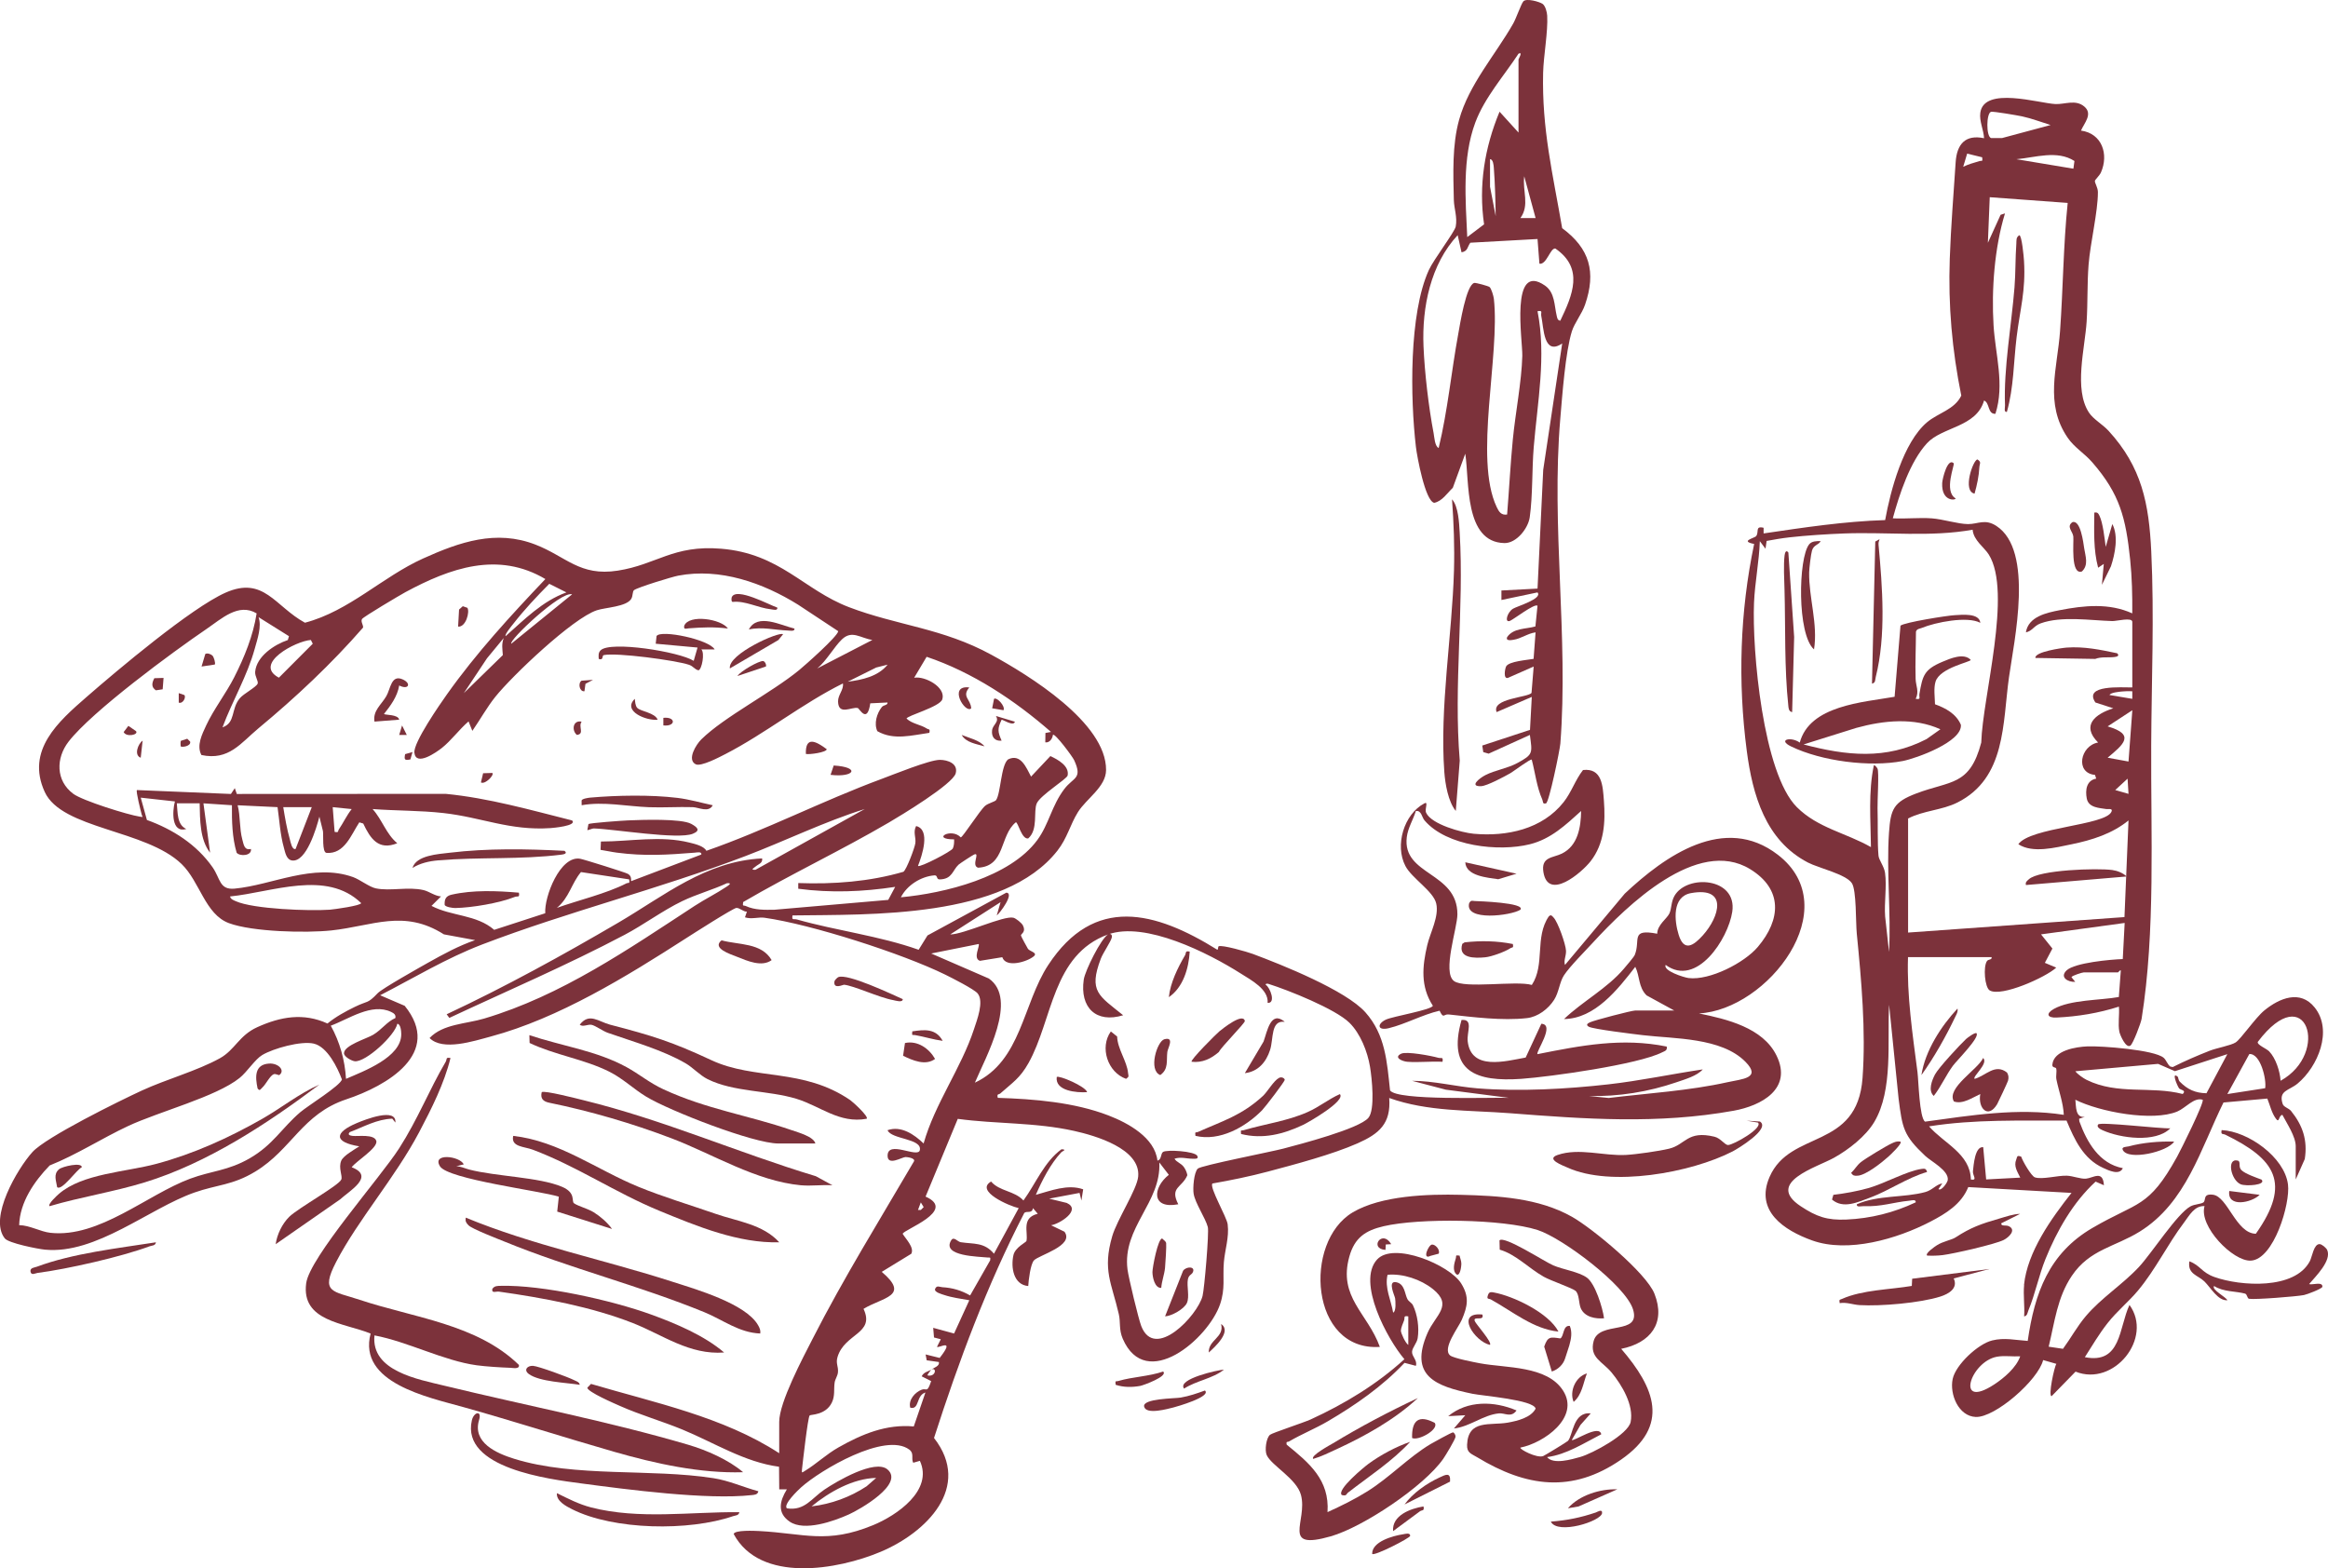 <svg viewBox="0 0 822.85 554.36" xmlns="http://www.w3.org/2000/svg" data-sanitized-data-name="Layer 1" data-name="Layer 1" id="Layer_1">
  <defs>
    <style>
      .cls-1 {
        fill: #7c323b;
      }
    </style>
  </defs>
  <path d="M329.17,484.14c1.14-.79,3-1.25,2.69-2.68l-4.31-.61-.38-2.07,4.97,1.23c5.68-7.25-.32-3.33-.95-3.92l1.34-2.68-2.4-.63-.28-3.41,7.38,2.01,5.38-11.76c-2.94-.54-6.02-.9-8.88-1.86-.77-.26-3.68-1-3.2-2.16.57-1.39,1.62-.64,2.53-.59,3.63.22,6.69,1.11,9.84,2.92l7.09-12.42c.17-1.35-.04-.88-.99-1-2.81-.35-16.29-.37-12.8-6.06.94-1.54,2.19.48,3.41.66,4.62.72,8.25-.07,11.72,4.06l8.74-16.11c-3.23-.69-15.61-6.03-9.76-9.4,2.99,3.5,8.31,3.24,11.44,6.7,4.37-6.01,7.35-13.69,13.45-18.11,2.15.1.32.64-.13,1.13-3.76,4.03-6.78,9.93-8.94,14.98,5.29-1.45,11.28-3.88,16.73-1.95l-.62,3.96-.66-2.69-10.74,2.03,6.2,1.51c5.36,2.45-2.51,7.46-5.53,7.89l4.74,2.29c3.6,4.94-9.03,8.24-10.79,10.13-1.22,1.31-1.92,7.1-2.02,9.07-5.19-.43-6.22-6.57-5.23-10.94.63-2.77,4.5-4.52,4.6-4.99.64-3.15-1.9-8.18,3.99-9.61l-1.68-2c-.35,2.14-2.31.81-3.1,1.75-13.12,25.42-23.12,52.27-31.88,79.5,13.57,17.4-2.78,33.45-18.85,40.23-15.19,6.4-42.57,11.21-51.96-6.28.31-1.49,7.48-1.13,9.09-1.05,15.89.85,23.86,4.65,40.18-2.08,8.38-3.45,21.35-12.31,16.54-22.74l-2.35.68c-.83-1.59.45-3.27-1.39-4.65-8.49-6.36-31.51,7.28-38.25,13.36-1.02.92-6.43,6.05-5.02,7.4,6.3.98,8.74-3.56,13.22-6.59,4.25-2.88,17.92-10.95,22.35-7.15,6.03,5.16-9.82,14.16-13.63,15.88-5.39,2.43-15.77,6.1-20.94,2.57-4.52-3.09-3.55-7.28-1.01-11.41h-2.69s-.07-8-.07-8c-12.23-1.63-22.97-8.54-34.19-13.16-7.21-2.97-14.78-5.12-21.94-8.29-1.88-.83-11.66-5.04-11.63-6.5l1.3-1.33c22.49,6.66,46.72,11.61,66.52,24.5v-11.08c0-6.91,8.36-22.61,11.74-29.23,10.97-21.51,23.71-42.04,35.89-62.86.61-1.16-2.49-1.55-2.99-1.53-1.32.08-6.26,3.19-6.33-.38-.11-5.83,10.79.98,11.4-2.07.83-4.15-10.04-3.74-11.42-7.03,4.76-1.7,9.43,1.49,12.75,4.69,3.93-14,13.31-26.68,17.78-40.33,1.08-3.3,3.64-9.83,1.33-12.7-1.2-1.49-9.23-5.56-11.48-6.66-15.16-7.44-47.34-17.79-63.91-20.11-2.1-.29-4.57.62-6.86-.14l.68-2c-1.3.03-2.53-1.36-3.7-1.33-1.1.03-15.71,9.38-18,10.85-20.69,13.3-44.79,28.17-68.83,34.61-5.94,1.59-17,5.24-21.63.53,4.76-5,12.85-4.95,19.31-6.88,27.34-8.15,50.87-24.47,74.37-39.82,3.66-2.39,7.71-4.38,11.33-6.81.69-.46,2.1-1.35.12-1.22-5.16,2.39-10.7,3.87-15.83,6.34-6.89,3.32-13.53,8.3-20.34,11.9-20.21,10.67-41.28,19.7-61.98,29.38l-.94-1.28c20.74-9.72,40.9-20.81,60.66-32.38,16.12-9.44,30.98-21.79,50.84-22.71.27,1.68-1.32,2.01-2.23,2.8-.59.51-2.18,1.31-.13,1.22l38.63-21.48c-14.35,4.5-28.05,11.24-42.15,16.62-30.58,11.67-62.94,19.71-93.03,31.24-12.69,4.86-24.09,11.78-36.1,17.97l8.68,3.73c13.62,16.82-6.42,28.33-20.61,33.04-15.64,5.2-19.25,17.68-32.2,25.55-8.04,4.88-13.53,4.6-21.49,7.4-16.1,5.65-34.78,21.95-52.86,20.2-2.62-.25-12.85-2.3-14.18-3.96-5.81-7.25,4.47-24.68,9.75-30.53,4.82-5.33,30.83-18.13,38.7-21.76,8.61-3.97,19.53-6.95,27.56-11.4,5.32-2.95,6.78-8.07,13.2-10.98,8.27-3.75,16.34-5.17,24.83-1.31,2.94-2.39,6.25-4.2,9.64-5.86,4.71-2.31,4.4-.95,8.1-4.84,1.58-1.66,14.86-9.12,17.88-10.82,5.34-3,10.76-5.95,16.57-7.95l-11.04-2.04c-14.16-9.01-25.21-2.95-39.75-1.39-9.01.96-27.87.52-36.22-2.57-8.43-3.12-10.26-14.63-16.73-20.89-12.64-12.22-42.35-12.28-48.39-25.5-6.75-14.76,4.86-24.9,14.79-33.56,10.84-9.45,36.99-31.49,49.11-36.87,13.54-6,17.46,4.83,28.08,10.62,15.71-4.15,27.29-16.17,41.77-22.71,12.91-5.83,25.78-10.29,39.66-4.92,10.92,4.22,15.66,11.32,29.13,9.22,13.81-2.15,19.54-9.15,36.56-7.75,20.82,1.72,29.13,14.53,45.17,20.66,16.99,6.49,33.06,7.38,50.34,16.83,13.15,7.19,40.65,24,40.53,40.76-.04,5.98-7,10.11-9.96,14.89-2.77,4.47-3.74,9.14-7.23,13.59-18.84,24.06-66.13,22.52-93.64,22.9-.32,1.93.42,1.11,1.55,1.43,14.01,3.97,29.13,5.78,43.03,10.71l3.13-5.06,27.85-15.12c3.05.14-2.33,7.34-3.37,8.04l1.35-4.69-17.8,11.41c4.72.03,18.88-6.74,22.32-5.91.91.22,2.94,1.84,3.39,2.74,1.18,2.38-.69,2.86-.71,3.54,0,.27,2.33,4.51,2.49,4.73.65.91,3.57,1.36,2.05,2.63-2.35,1.97-9.86,4.21-11.13.32l-7.91,1.28c-2.57-.86.09-5.26-.44-5.95l-16.78,3.36,20.37,8.84c10.47,7.27-1.12,27.8-4.93,36.82,16.41-7.66,16.91-27.83,25.92-41.58,16.25-24.8,37.8-19.07,59.74-5.43.37.1.27-1.06.46-1.18,1.12-.66,10.2,1.96,12.12,2.68,10.34,3.85,32.87,12.87,39.8,20.65,7.08,7.96,7.61,17.5,8.7,27.58,2.38,3.75,36.21,2.42,42.01,2.65l-22.29-2.89-11.96-3.14c7.76.01,15.44,2.05,23.18,2.67,14.8,1.18,31.47.25,46.26-1.42,11.14-1.26,22.25-3.63,33.33-5.28-2.04,2.32-6.26,3.5-9.24,4.53-9.96,3.42-20.52,5.12-31.06,4.88l7.08.69c13.87-1.68,28.45-2.55,42.09-5.6,5.02-1.12,11.98-1.34,6.23-7.18-8.51-8.66-25.24-8.11-36.25-9.42-2.96-.35-17.76-2.14-19.16-3-1.11-.68-.4-1.15.47-1.56,1.47-.7,14.7-4.16,15.99-4.16h13.77l-9.77-5.34c-2.96-2.92-2.34-6.77-4-10.1-6.16,7.95-14.24,18.33-25.19,18.46,6.6-6.29,15.25-10.81,21.16-17.79.79-.94,3.55-4.13,3.85-4.88,2.14-5.25-1.74-9.35,7.93-7.49.07-3.19,3.41-5.27,4.3-7.15.84-1.78.55-4.06,1.81-6.25,4.46-7.72,22.23-6.48,20.42,5.64-1.43,9.56-12.58,26.86-23.55,18.78-1.01,2.08,6.5,4.45,8.13,4.65,7.47.89,19.66-5.34,24.47-11.02,8.22-9.72,8.84-20.4-2.76-27.5-18.64-11.41-43.62,13.05-55.37,25.8-2.74,2.97-8.45,8.74-10.41,11.76-1.58,2.43-1.76,5.95-3.46,8.63-2.06,3.24-5.75,6.06-9.63,6.49-8.72.98-18.97-.35-27.63-1.29-1.9-.21-1.75,1.73-3.24-1.33-6,1.37-12.16,4.78-17.97,6.18-4.09.98-4.15-1.55-1.01-3.03,2.42-1.14,16.28-3.46,16.6-4.91-4.41-6.83-3.74-13.9-1.97-21.43,1.06-4.49,4.21-10.06,3.17-14.69-.99-4.38-8.63-8.91-10.9-13.28-3.81-7.3-.53-18.29,6.69-22.12,1.61-.85,0,1.95.65,3.33,1.88,4.08,12.62,7.02,16.82,7.4,11.7,1.05,24.23-1.61,31.78-11.19,2.77-3.52,4.1-7.83,6.84-11.34,6.73-.75,6.98,5.52,7.38,10.79.58,7.65.14,15.26-4.71,21.47-3.2,4.09-14.96,14.07-16.66,3.88-.92-5.53,3.32-5.02,6.54-6.61,5.66-2.8,6.69-9.29,6.78-15.05-5.5,4.97-10.67,9.9-18.12,11.76-11.02,2.75-29.46.7-37.24-8.44-.97-1.14-1.04-3.59-3.06-3.31-.94,3.09-2.8,5.95-3.2,9.24-1.65,13.6,17.94,12.19,17.89,27.29-.01,4.85-5.42,20.4-1.23,23.55,3.76,2.83,21.99-.22,27.54,1.4,4.76-7.24.94-16.84,5.99-24.22.82-.81,1.13-.18,1.68.38,1.54,1.56,4.32,9.47,4.41,11.77.07,1.86-.9,3.42-.36,5l21.13-25.21c14.2-13.34,35.21-28.28,54.1-13.74,24.39,18.78-3.63,54.83-27.88,56.09,9.81,2.01,22.6,5.03,27.42,14.9,5.73,11.71-5.29,17.72-15.19,19.5-26.77,4.81-52.32,2.94-79.07.87-14.24-1.1-29.05-.5-42.64-5.38.68,9.09-3.58,12.66-11.19,16.03-8.95,3.95-22.04,7.42-31.67,9.98-6.47,1.72-13.04,3.06-19.63,4.22-1.16,1.31,5.06,11.8,5.39,14.42.58,4.62-.99,9.02-1.35,13.46-.44,5.48.57,9.18-1.33,14.79-4.1,12.13-26.2,31.2-34.41,12.19-1.4-3.24-.72-5.79-1.39-8.69-2.53-11.01-5.82-15.54-2.33-27.52,1.72-5.9,8.75-16.52,9.18-21.09.94-9.87-15.26-14.52-22.68-16.16-13.85-3.07-27.22-2.38-41.09-4.25l-11.38,27.48c11.28,4.98-7.98,11.73-8.09,13.16,1.04,1.76,4.21,4.84,3.04,7.05l-10.44,6.39c10.19,8.65.33,8.95-6.44,13.08,4.16,8.84-6.69,8.62-9.19,17.02-.69,2.3.35,3.26.15,5.42-.11,1.25-1,2.42-1.17,3.59-.36,2.45.18,4.69-.98,7.08-2.19,4.54-7.49,4.18-7.85,4.57-.66.71-2.44,16.65-2.72,19.12-.18,1.54.2.97,1.11.43,3.98-2.41,7.44-5.79,11.86-8.29,8.27-4.67,16.84-8.26,26.55-7.37l4.12-12c-3.39,1.05-2.03,6.19-5.36,5.37-.76-2.74,1.67-5.48,4.08-6.38,1.72-.64,1.84,1.39,3.31-3.02l-3.35-1.69c.72-1.55,2.44-1.73,3.35-2.35-.11.06-1.44,1.94-1.34,2.01,3.03.75,3.45-3.09,1.34-2.01ZM192.82,204.72c-16.77-9.97-33.71-3.92-49.48,4.58-1.92,1.04-14.91,8.74-15.38,9.52-.53.9.46,2.06.38,3.01-11.18,12.83-23.78,24.67-36.96,35.6-6.28,5.21-10.48,11.54-20.19,9.46-1.81-3.37.26-7.38,1.7-10.49,2.6-5.61,7.04-11.36,9.89-16.98,3.62-7.15,6.68-14.64,7.93-22.59-6.39-3.83-12.4,1.89-17.66,5.47-12.02,8.17-40.55,29.17-48.81,39.86-4.5,5.82-4.59,13.8,1.67,18.45,3.25,2.42,19.24,7.42,23.51,8.07,1.44.22.9.14.68-.68-.35-1.31-2.13-8.3-1.7-8.72l33.22,1.38,1.37-2.06.71,2.06,73.85-.04c15.23,1.49,29.91,5.69,44.67,9.4,1.89,1.93-6.97,2.66-7.69,2.71-14.32.95-24.22-3.79-37.73-5.32-8.3-.94-16.78-.79-25.11-1.42,3.39,3.74,4.81,8.87,8.73,12.08-6.61,2.67-9.5-1.58-12.03-6.96l-1.39-.42c-2.92,4.43-5.22,11.33-11.66,10.79-1.53-.34-.97-6.32-1.19-7.69l-1.26-5.11c-1.01,3.95-4.62,16.27-9.72,15.48-2.01-.36-2.37-2.9-2.85-4.6-1.26-4.44-1.56-9.64-2.22-14.24l-14.1-.67c1.02,3.95.58,8.16,1.65,12.11.53,1.94.71,3.87,3.05,3.34.39,2.43-3.87,2.71-5.05,1.34-1.58-5.34-1.72-11.2-1.67-16.8l-10.07-.67,2.35,17.46c-3.66-4.68-3.55-11.71-3.69-17.46h-8.07c.35,3.27,0,7.56,3.36,9.07-5.32,1.58-4.98-6.28-4.03-9.74l-12.08-1.34,2.18,7.89c9.16,3.3,17.6,8.69,23.22,16.74,2.77,3.98,2.36,8.04,7.77,7.53,13.23-1.24,27.74-9.1,41.85-4.09,2.45.87,5.79,3.54,8.09,4,5.11,1.05,11.4-.67,16.85.61,1.98.47,3.99,2.09,6.17,2.24l-3.36,3.34c7.13,3.74,15.88,3.01,22.16,8.47l18.05-5.87c-.43-5.74,5.25-20.5,12.34-19.26,1.36.24,16.12,4.87,16.87,5.34,1.05.65,1.17,1.37,1.12,2.59l24.84-9.42c.17-1.15-1.6-.72-2.34-.66-9.63.77-17.73,1.29-27.55-.01-1.91-.25-3.83-.7-5.74-.98l.13-2.95c10.43,0,21.05-2.19,31.32.38,1.99.5,5.04,1.19,5.96,2.9,21-7.32,40.97-17.65,61.86-25.38,4.28-1.58,16.95-6.76,20.65-6.77,2.77,0,6.55,1.31,5.61,4.77-1.03,3.83-19.41,14.92-23.63,17.39-16.84,9.86-34.65,18.25-51.5,28.11-.28,1.72.17,1.04.94,1.4,3.18,1.47,6.73,1.37,10.17,1.31l40.18-3.48,2.45-4.6c-11.39,1.74-22.84,2.19-34.26.66v-2.01c12.53.45,25.12-.47,37.17-3.98,1.08-.69,4.01-8.49,4.22-10.12.27-2.1-.87-3.89.27-6.05,5.21,1.24,2.09,10.45.66,14.1.77.61,11.87-5.17,12.32-6.19s.48-2.14.45-3.2c-8.26-.02-.98-4.27,2.35-.71.7-.01,6.78-9.59,8.62-11.15,1.13-.95,3.45-1.45,3.86-2.02,1.67-2.35,1.7-12.37,4.25-14.4,4.49-2.18,6.41,2.9,8.12,6.09l6.83-7.26c2.67,1.25,6.75,3.48,6.1,6.86-.24,1.24-9.59,6.93-10.9,9.83-1.28,2.82.57,9.31-3.03,12.42-2.31.44-3.58-5.71-4.37-5.71-5.79,4.65-3.63,15.57-13.35,16.06-2.58-.74.88-5.62-1.42-4.65-.55.23-4.98,3.12-5.49,3.58-2.17,2.02-2.2,5.11-6.65,5.21-1.34.03-.6-1.54-1.9-1.43-4.74.38-9.69,3.5-11.83,7.75,15.35-1.41,38.54-7.04,48.24-20.27,4.1-5.58,5.02-12.06,9.53-18.01,3.23-4.24,6.55-3.51,3.46-10.21-.56-1.22-6.7-9.52-7.49-8.95-.16,1.32-1.13,2.88-2.7,2.68l.05-3.32,1.96-.37c-12.71-11.13-27.79-21.14-43.95-26.56l-4.41,7.41c3.78-.7,11.26,3.32,9.96,7.59-.75,2.68-12.64,5.85-12.64,6.85,1.96,1.87,4.99,2.09,7.18,3.53.64.42,1.21-.08.87,1.5-6.16.84-12.59,2.75-18.39-.59-1.23-2.67-.22-6.22,1.57-8.5.66-.84,2.12-.59,2.04-1.64l-6.1.3c-1.09,7.42-3.81,1.81-4.43,1.66-2.16-.5-6.82,2.77-6.96-2.29-.06-2.35,2.06-4.15,1.72-6.4-14.31,7.09-27.47,17.72-41.53,24.96-2.04,1.05-8.66,4.55-10.51,3.61-3.18-1.61.13-6.97,1.98-8.79,8.21-8.06,24.72-16.4,34.6-24.51,2.2-1.81,13.55-11.85,13.81-13.74l-14.18-9.36c-12.41-7.74-27.62-13.1-42.4-10.27-2.25.43-14.25,4.12-15.58,5.1-.65.48-.35,2.07-1.03,3.14-1.75,2.77-9.1,2.99-12.14,3.99-8.55,2.82-29.92,23.16-35.89,30.61-2.95,3.68-5.41,8.14-8.11,12.02l-1.34-3.34c-3.25,2.77-6.13,6.77-9.43,9.38-1.89,1.5-9.2,6.67-9.72,1.68-.38-3.59,9.03-17.13,11.55-20.68,10.33-14.55,22.53-27.85,34.8-40.75ZM200.21,209.41l-6.06-3.04c-4.45,4.48-8.84,9.16-12.73,14.15-.53.68-3.17,3.82-2.7,4.35,6.56-5.82,13.05-12.44,21.49-15.46ZM202.22,210.09c-3.89-1.31-22.57,16.36-21.49,17.45l21.49-17.45ZM102.13,224.88l-10.74-6.72c1.16,3.27-.4,7.72-1.33,11.09-2.7,9.79-7.9,18.42-11.42,27.86,4.71-1.62,2.9-6.48,6.14-10.31,1.36-1.61,5.73-3.86,6.28-5.12.37-.84-1.02-2.59-.87-4.23.5-5.46,6.79-9.61,11.54-11.2l.41-1.38ZM308.35,226.22c-4.23-.64-7.19-3.61-10.76-.21-2.76,2.63-5.48,7.61-8.72,10.27l19.47-10.06ZM163.94,245.02l13.79-13.45c-.14-2.25-.51-3.79.31-6.03l-5.92,7.18-8.18,12.3ZM109.88,226.23c-5.3.33-20.57,8.43-11.3,13.32l11.97-12-.67-1.32ZM313.73,234.95l-4.02,1.01-10.08,5.02c5.12-.66,10.72-1.84,14.1-6.03ZM110.2,285.32h-10.08c.59,3.66,1.32,7.89,2.34,11.43.25.86.72,3.74,2.02,3.35l5.72-14.78ZM124.31,286l-6.71-.68.67,8.73c1.6.37,1.09-.27,1.5-.87,1.56-2.29,2.79-4.98,4.54-7.18ZM222.37,310.85l-17.02-2.58c-3.37,4.02-4.17,9.09-8.51,12.65,7.6-2.71,17.49-5.04,24.57-8.66.7-.36,1.27.35.96-1.4ZM81.32,316.89c.17.97,1.23,1.32,2.01,1.67,6.22,2.81,26.08,3.52,33.24,3.01,1.36-.1,11.09-1.43,11.08-2.34-12.25-11.88-31.55-3.81-46.33-2.34ZM597.68,315.71c-6.71,1.22-5.9,9.71-4.33,14.76,1.87,6.01,5.16,3.91,8.52.18,5.94-6.59,8.99-17.34-4.19-14.94ZM391.64,330.32c-19.77,7.19-19.52,30.11-28.1,45.45-3.01,5.38-5.72,6.97-10,10.78-.45.4-1.3-.04-.86,1.53,12.84.4,27.03,1.56,39.12,6.22,6.91,2.66,16.39,7.82,17.3,15.95,1.52-.26,1.1-2.45,1.98-3.05,1.33-.9,11.26-.27,12.11,1.38.65,1.26-.97,1.02-1.69,1.02-2.06,0-4.11-.75-6.36-.01.73,1.29,2.33,1.54,3.35,3.01.59.85.99,1.79,1.19,2.81-1.87,4.51-6.34,4.18-3.21,10.29-9.7,1.85-9.03-5.95-3.34-10.41l-3.36-4.36c.69,14.2-13.12,22.91-11.25,37.78.36,2.89,3.88,17.49,4.85,20,4.78,12.42,19.91-3.69,21.68-10.59.65-2.53,2.35-22.51,1.86-24.38-.83-3.16-4.47-8.43-5.01-11.77-.32-1.97.08-7.48,1.46-8.87,1.09-1.1,25.97-5.95,30.21-7.07,5.94-1.56,26.79-7,30.09-10.88,2.44-2.87,1.25-14.04.58-18.07-.9-5.35-3.37-11.7-7.28-15.55-4.95-4.88-21.63-11.54-28.59-13.73-.34-.11-1.1-.18-.99.32,1.55.9,3.7,6.6.67,6.39.39-4.81-5.8-8.04-9.46-10.36-11.44-7.26-33.83-18.6-46.97-13.82.73-.42,1.57-.14,1.36,1.02-.26,1.4-3.08,5.43-3.89,7.54-4.42,11.62-.66,13.06,7.9,19.99-9.58,2.94-15.36-2.71-13.93-12.59.46-3.19,6.13-14.54,8.56-15.96ZM139.75,359.86c.24-1.21-.57-1.7-1.52-2.16-6.84-3.29-15.05,2.58-21.31,4.87,3.21,5.8,4.98,12.18,5.38,18.79,6.29-2.73,19.57-7.62,19.53-15.78,0-.91-.17-3.61-1.39-3.69-.84,4.12-11.13,13.6-15.02,13.25-1.04-.09-3.83-1.56-3.83-2.83,0-2.81,8-5.14,10.31-6.53,3.11-1.86,4.8-4.58,7.86-5.92ZM6.77,433.08c3.75.04,7.46,2.31,11.07,2.71,17.2,1.87,34.15-13.49,49.38-19.14,7.58-2.81,13.36-2.77,21.02-7.19,8.36-4.83,11.22-10.6,17.92-16.33,2.56-2.19,14.13-9.35,14.7-11.55-1.55-4.17-5.14-11.55-9.94-12.67-4.5-1.05-14.28,1.68-18.23,4.03-2.58,1.54-5.33,5.96-8.01,8.11-8.3,6.68-28.58,11.92-39.42,17-9.31,4.36-18.1,10.1-27.71,13.93-5.48,5.66-10.52,12.99-10.78,21.1ZM324.48,427.71h.99s1.01-1.01,1.01-1.01l-1.01-1.67-1,2.68ZM309.69,522.43c-8.16.17-16.64,4.98-22.83,10.06,6.96-.83,13.6-3.26,19.43-7.09l3.4-2.97Z" class="cls-1"></path>
  <path d="M715.4,454.25c1.19-11.8,9.69-23.54,16.79-32.57l-36.49-2.06c-2.43,6.02-7.86,9.35-13.43,12.24-11.69,6.07-29.05,11.19-41.78,6.61-9.91-3.57-20.27-10.4-15.02-22.44,7.32-16.8,30.99-9.37,32.86-34.98,1.22-16.66-.41-34.55-2.04-51.08-.39-3.92-.08-15.21-1.72-17.76-2.07-3.2-11.77-5.35-15.53-7.31-15.01-7.79-19.59-23.92-21.63-39.5-3.19-24.35-2.44-49.11,2.61-73.12-5.21-1.02.17-2.04.72-2.79,1.06-1.43-.47-3.68,2.62-2.93v2c14.24-2.1,28.52-4.27,42.96-4.72,1.9-10.5,6.4-27.44,14.8-34.57,3.89-3.3,9.76-4.47,12.11-9.43-3.26-16.12-4.65-31.87-4.07-48.35.39-11.28,1.36-23.07,2.08-34.13.41-6.36,3.4-9.9,10.04-8.5-.13-2.95-1.74-6.01-1.32-9.01,1.31-9.44,20.74-3.33,26.54-3.07,3.35.15,7.09-1.72,10.19.86,3.14,2.62.04,5.78-1.15,8.52,7.42,1.01,9.88,8.34,7.06,14.79-.49,1.13-2.09,2.54-2.14,3-.08.74,1.06,2.35,1.06,3.96.01,6.98-2.68,17.9-3.29,25.61-.53,6.66-.27,13.48-.69,20.14-.6,9.47-4.59,23.87.79,32.14,1.58,2.42,4.82,4.17,6.95,6.48,11.76,12.83,14.29,25.74,15.1,42.67,1.09,22.82.09,45.75-.02,68.48-.15,31.34,1.53,65.84-3.39,96.7-.23,1.47-3.05,8.88-3.96,9.48-1.62,1.12-3.68-3.82-3.9-4.87-.56-2.77.09-6.07-.16-8.91-7.17,2.3-14.5,3.5-22.03,3.86-3.4.17-3.82-1.44-.98-3.04,5.93-3.32,16.36-3.02,22.98-4.22l.7-9.37c-.24-.33-.86.67-1,.67h-12.09c-.49,0-4.1,1.11-4.36,1.68l1.34,1.67c-2.58.14-5.62-1.64-3.05-4.06,2.89-2.72,15.58-3.86,19.85-4l.67-12.77-29.56,4.04,4.02,5.01-2.67,5.05,4.02,1.69c-3.66,3.42-19.41,10.48-23.51,8.06-1.76-1.04-2.36-8.41-.96-10.39.5-.7,1.83-.35,1.63-1.37h-29.55c-.44,13.7,1.61,27.14,3.35,40.64.39,3.04.66,16.13,2.67,17.51,16.2-2.21,32.78-4.96,49.05-2.41-.21-4.29-1.76-8.34-2.61-12.49-.26-1.26.19-2.71-.07-3.85-.14-.62-1.48-.17-1.37-1.4.46-5.09,8.43-6.3,12.43-6.46,4.9-.2,23.64,1.21,26.92,4.04.93.8,1.3,2.31,2.33,3.09l.88.18c4.25-2.14,8.63-4.03,13.06-5.77,2.41-.95,7.5-1.86,9.16-2.93,1.89-1.21,6.99-8.74,10.17-11.33,5.26-4.29,12.65-7.45,17.78-1.02,6.51,8.17,1.11,20.91-6.03,26.87-3.02,2.53-6.92,2.44-5.27,7.27.36,1.06,2.16,1.46,2.94,2.43,4.13,5.1,5.9,10.37,4.85,17l-3.2,7.21v-11.75c0-3.43-3.16-8.1-4.71-11.08-1.43.21-.99,3.16-2.32,1.32-1.53-2.12-2.05-4.72-3.01-7.08l-15.49,1.39c-8.08,16.37-13.18,35.43-29.6,45.63-8.78,5.46-17.69,6.26-24,15.63-5.17,7.68-6.05,16.28-8.19,25.06l5.06.75c2.76-3.76,5.01-7.93,8.03-11.5,5.55-6.56,13-11.19,18.83-17.45,4.51-4.85,13.44-18.8,18.21-21.41,1.41-.77,3.66-.78,4.52-1.37,1.12-.77-.32-3.18,3.39-2.74,5.24.61,8.18,13.69,15.18,13.8,12.73-17.99,6.77-26.44-10.75-35-.97-.47-1.68.15-1.34-1.64,9.31.4,22.2,9.54,23.45,19.19.88,6.79-5,26.54-13.14,26.95-6.3.32-18.46-12.14-16.35-19.28-3.59-.18-5.37,3.33-7.26,5.83-5.82,7.7-10.04,16.58-16.27,24.04-3.27,3.92-7.41,7.27-10.71,11.46-3.01,3.82-5.46,7.99-8.07,12.08,12.94,2.56,11.98-10.38,15.78-18.47,8.46,11.69-5.49,29.02-19.06,23.58l-8.46,8.67c-1.29.03.95-10.41,1.68-11.42l-4.68-1.34c-1.73,7.06-16.98,20.39-23.82,20.11-6.11-.25-9.3-8.05-8.15-13.44,1.08-5.05,8.97-12.37,13.93-13.6,4.39-1.09,8.26-.12,12.59.16,2.45-16.95,7.5-30.96,22.87-39.93,16.1-9.4,19.79-6.84,29.92-25.16,1.28-2.31,9.73-19.28,9.05-20.16-3.04-.97-6.02,2.92-8.95,4.15-8.73,3.67-27.45.15-36.05-4.15.28,2.53-.02,6.44,3.35,6.05l-2.02.67.08.92c2.68,7.35,7.03,14.98,15.38,16.55-1.27,2.64-4.95.82-6.96-.09-7.05-3.2-10.14-10.03-12.95-16.74-16.24.08-32.52-.5-48.59,2.05,5.2,6,14.56,9.64,14.78,18.8,2.5.42.56-1.48.73-2.95.24-2.08.68-8.88,3.63-8.48l1.04,11.39,12.06-.64c-1-2.07-2.4-4.05-1.42-6.4.4-.96.13-1.65,1.76-.99.46,1.53,3.57,6.86,4.81,7.29,2.57.88,8.05-.71,11.34-.58,2.11.08,4.86,1.21,6.72,1.05,2.51-.21,6.04-3.19,6.35,2.33l-2.93-1.29c-7.97,7.32-13.67,17.34-17.71,27.33-2.34,5.78-3.73,12.67-6.03,18.15-.35.84-.36,1.99-1.53,2.17.26-3.58-.36-7.57,0-11.08ZM724.8,44.19c-3.36-1.03-6.59-2.3-10.05-3.05-1.58-.34-10.26-1.84-11.01-1.61-1.69.52-1.75,8.68,0,9.26l3.87.02,17.19-4.62ZM700.63,55.6l-5.32-1.3-1.4,4.65c1.93-.92,3.69-1.4,5.73-2,.98-.28,1.17.4.98-1.35ZM732.86,59.63l.37-2.72c-6.14-3.94-13.8-1.23-20.51-.63l20.14,3.35ZM674.43,289.35v40.3l76.48-5.47,1.43-34.16c-5.81,4.71-12.86,6.93-20.12,8.42-5.73,1.17-13.74,3.3-18.82-.02,4.21-5.99,30.56-6.59,32.89-11.43.67-1.4-1.18-.89-1.68-.98-2.53-.42-6.39-.45-7.02-3.73-.58-3-.13-6.4,3.33-7.05l-.43-1.31c-7.14-.67-5.19-10.36,1.1-11.45-6.1-6.11-.96-10.09,5.37-12.09l-6.32-2.06c-4.35-6.38,9.39-5.28,13.04-5.32v-23.17c0-1.74-5.57-.25-7.05-.29-7.62-.21-17.95-1.88-25.35.81-2.42.88-2.95,2.72-5.21,3.18.86-5.58,7.3-6.93,11.96-7.84,8.6-1.68,17.49-2.58,25.64,1.13.05-6.32-.09-12.76-.75-19.05-1.54-14.67-3.6-23.08-13.37-34.32-2.83-3.26-6.35-5.25-8.73-8.74-8.24-12.07-3.61-24.58-2.68-37.64,1.08-15.1,1.15-30.27,2.7-45.34l-27.55-2.02-.66,16.12,4.5-9.9,1.55-.5c-3.7,12.04-4.82,26.96-4.04,39.61.64,10.41,3.98,20.82.66,31.24-2.84.14-1.94-3.89-4.02-4.7-2.7,9.48-14.8,9.26-20.17,15.1-6,6.53-9.77,18.08-12.08,26.54,4.53.24,9.25-.31,13.76.01,3.92.28,9.25,2,12.8,2.03s6-1.98,10.04.65c13.39,8.69,6.28,40.53,4.46,53.5-2.28,16.26-1.04,35.63-18.21,44.26-5.5,2.77-11.99,2.82-17.49,5.68ZM667.7,336.36c.74-13.72-.96-28.4-.02-42.01.58-8.37,1.6-10.81,9.64-13.87,12.11-4.61,18.91-2.55,22.97-18,.44-16,11.04-53.11,2.65-66.47-1.63-2.59-5.38-5-5.7-8.76-14.91,2.67-30.26.75-45.35,1.32-6,.23-13.49.7-19.45,1.38-2.64.3-5.39.77-8.01,1.26l-.4,2.76-2.01-2.68c-.24,7.26-1.74,14.55-2.05,21.8-.71,16.72,3.14,60.25,15.15,72.23,7.41,7.4,17.39,9.1,26.18,14.12-.09-9.63-.97-19.35,1.02-28.89.34-.25,1.07.75,1.28,1.11.63,1.09-.05,11.55.03,14.03.16,5.01-.07,12.33.34,16.79.14,1.53,2,3.79,2.32,6.08.66,4.76-.34,10.53.03,15.42l1.36,12.4ZM753.69,244.35c-1.2-.07-2.4-.03-3.61.08-.9.09-4.11.36-4.45,1.25l8.05,1.35v-2.68ZM753.69,251.06l-8.73,5.71c9.95,2.9,5.61,6.38,0,11.07l7.38,1.35,1.35-18.13ZM752.34,280.62l-.33-5.37-4.36,4.02,4.69,1.35ZM685.18,420.32c.9.86,3.13-2.18,3.27-3.17.46-3.38-5.87-6.58-7.98-8.57-7.69-7.23-8.05-9.78-9.39-20.16l-3.36-33.24c-.7,12.83,1.51,30.08-5.25,41.44-3.02,5.07-9.1,9.79-14.22,12.64-6.05,3.37-24.5,8.71-11.78,17.13,5.62,3.72,9.36,5.01,16.17,4.71,8.56-.37,16.79-2.44,24.48-6.08.16-1.2-1.51-.65-2.26-.58-5.83.57-9.85,2.19-16.22,1.93-.81-.03-2.5.51-2.34-.66,7.44-3.31,16.79-2.28,24.22-4.33,2.48-.68,3.82-2.68,6-3.06l-1.34,2ZM806.09,382.04c17.67-9.77,9.13-36.51-8.05-13.75-.4,1.02,3.06,2.36,4.01,3.35,2.35,2.45,3.82,7.02,4.04,10.4ZM769.8,380.7c.1.08.16,1.15.67,1.66,2.7,2.74,5.46,4.02,9.42,4.09l7.38-13.82-18.53,6.02-5.94-2.58-29.25,2.61c.77,1.05,2.84,2.49,3.99,3.05,11.01,5.42,22.69,2.06,33.97,4.99,1.39-1.41-.86-1.38-1.31-2.02-.67-.94-2.85-6.18-.39-4.01ZM800.64,384.67c.54-3.08-1.65-12.38-5.6-12.07l-7.76,14.14,13.37-2.07ZM714.06,479.44c-2.68.16-5.6-.33-8.24.15-9.39,1.71-14.91,18.95-.95,9.8,3.49-2.29,7.79-5.92,9.19-9.95Z" class="cls-1"></path>
  <path d="M545.26,1.39c.98.71,1.54,2.9,1.61,4.14.32,5.66-1.29,14.2-1.44,20.15-.48,19.98,3.42,35.75,6.73,54.97,9.76,7.21,12.05,15.52,8.1,27.03-1.12,3.25-3.74,6.48-4.67,9.44-2.3,7.39-3.39,22.66-4.09,30.84-3.26,38.24,2.93,77.15.02,114.88-.18,2.29-4.01,20.88-5.07,21.14-1.34.33-.96-.57-1.31-1.34-1.97-4.42-2.51-9.46-3.73-14.11-.49-.36-6.42,4.14-7.6,4.81-2.09,1.19-8.2,4.46-10.25,4.56-4.4.21-.69-2.81,1.49-3.92,3.37-1.72,7.74-2.36,11.22-4.23,5.77-3.1,5.31-3.53,4.48-9.96l-14.58,6.62-1.9-.55-.35-2.32,16.87-5.54.63-11.65-12.43,5.37c-1.92-4.89,11.32-5.16,12.34-6.8l.76-9.31-9.09,4.01c-1.72.5-1.08-3.17-.66-4.02.92-1.85,7.56-2.29,9.72-2.7l.7-9.37c-2.76.36-5.04,2.19-7.78,2.62-.8.13-2.86.52-2.28-.94,2.26-3.26,6.56-2.79,10-3.77l.74-7.32c-.99-.95-8.5,4.88-9.75,5.36-1.99.76-1.02-2.98,1.08-4.3,1.39-.87,10.61-3.53,8.67-5.77l-12.75,2.68v-3.36s12.76-.67,12.76-.67l2.01-41.98,6.71-44.67c-6.62,4.48-6.5-5.45-7.4-9.74-.24-1.16.74-2-1.32-1.67,3.14,15.89-.01,32.09-1.34,48.03-.66,7.96-.32,16.94-1.41,24.79-.56,3.99-4.72,9.24-8.97,9.15-14.25-.3-12.3-21.74-13.82-31.59l-4.4,12.04c-1.99,1.89-3.78,4.78-6.58,5.32-3.19-.62-6.08-16.48-6.46-19.73-2-17.08-2.51-47.08,4.58-62.58,1.7-3.72,9.13-13.47,9.49-15.36.62-3.32-.59-6.34-.67-9.34-.22-9.34-.63-19.43,1.87-28.41,3.47-12.49,12.79-22.89,19.1-33.97,1.05-1.84,2.78-6.85,3.58-7.84,1.02-1.27,5.79.12,6.85.88ZM536.73,46.86v-25.86c0-.13,1.67-2.92,0-2.02-5.14,7.83-11.98,15.49-15.28,24.35-4.67,12.54-3.45,27.36-2.84,40.48l5.95-4.51c-2-13.76.19-27.09,5.47-39.82l6.71,7.39ZM528.66,76.42c-.08-5.67-.23-11.47-.66-17.13-.06-.78-.21-3.01-1.34-3.02v9.73s2,10.41,2,10.41ZM542.77,77.08l-4.02-14.77c-.66,5.26,1.99,10.15-1.35,14.77h5.37ZM516.59,89.18l-1.36-6.05c-9.59,10.27-12.66,25.5-12.08,39.29.39,9.3,1.82,21.53,3.57,30.69.28,1.45.39,4.62,1.79,5.25,3.22-13.31,4.46-26.99,6.94-40.42.57-3.11,2.76-17.2,5.63-17.92.58-.14,4.99,1.1,5.4,1.43.64.5,1.43,3.21,1.54,4.18,2.23,20.07-7.12,56.4.98,73.57.78,1.65,1.58,3.01,3.7,2.68.72-8.82,1.16-17.72,2.02-26.53.91-9.38,3.11-20.39,3.35-29.56.14-5.37-4.42-33.51,8.04-24.82,3.51,2.45,3.25,7.04,4.12,10.66.19.79.26,1.61,1.27,1.74,4.38-9.14,8.41-18.5-1.72-25.5-1.78-.4-3.12,5.83-5.66,5.35l-.67-8.73-23.75,1.31c-1.11,1.49-.81,2.99-3.11,3.4Z" class="cls-1"></path>
  <path d="M573,476.76c11.94,13.87,17.39,27.16-.06,39.23-17.34,11.98-33.51,9.61-50.76-.83-2.17-1.31-3.76-1.58-3.63-4.46.38-9.07,8.2-6.71,14.41-7.82,3.3-.59,8.16-1.74,9.82-4.94-.66-3.12-18.72-4.51-22.3-5.25-13.06-2.69-22.55-6.29-15.89-21.54,2.76-6.32,9.14-9.66,1.86-15.49-4.23-3.39-10.59-5.54-16.01-5.04-1.1,4.61,1.25,8.96,1.97,13.37,1.14-.35.83-4.23.7-5.07-.13-.89-2.76-6.21.29-5.69,3.19.54,3.08,4.2,4.08,6.02.46.83,1.54,1.33,1.92,2.11,1.63,3.34,2.28,8,1.69,11.67-.29,1.79-1.92,3.33-1.99,4.81-.08,1.7,1.98,3.03,1.35,4.97l-4.01-1.06c-7.82,8.3-17.29,14.9-27.1,20.65-4.37,2.57-9.43,4.61-13.7,7.13-.55.32-1.12-.2-.85,1.14,7.95,6.45,15.2,12.45,14.43,23.85,4.87-2.22,9.58-4.52,14.13-7.37,7.91-4.95,14.52-12.03,22.28-16.68,1-.6,7.49-4.17,7.93-4.14s.96.96.91,1.55c-.09.94-3.51,6.6-4.33,7.78-6.76,9.72-28.36,24.15-39.76,27.41-17.89,5.12-8.08-5.38-10.54-14.61-1.55-5.81-10.38-10.35-12.1-14.09-.79-1.72-.19-6.13,1.17-7.2.87-.69,11.87-4.28,14.39-5.43,11.95-5.48,23.41-12.42,33.1-21.28-5.95-6.94-16.95-27.26-9.67-35.23,5.85-6.4,25.65,1.86,29.75,8.47,2.93,4.73,2.26,8.01.23,12.77-1.18,2.77-7.05,10.23-4.16,12.65,1.19,1,8.61,2.42,10.63,2.8,9.17,1.71,23.65.77,29.31,9.65,6.05,9.49-6.8,18.49-15.08,20.13-.44.56,5.75,3.82,8.02,3.01.48-.17,8.42-5,8.77-5.37,1.78-1.9,1.77-10.38,8.06-9.73l-3.63,4.09-3.07,5.31c.64.67,9.72-5.72,10.42-2.01-6.07,3.09-12.33,7.2-19.15,8.06,2.17,2.74,8.7.81,11.72-.04,4.29-1.21,16.96-8.01,17.82-12.4,1.16-5.9-3.09-13.03-6.72-17.43-3.25-3.95-7.92-5.25-6.37-11.12,1.93-7.34,16.82-1.85,13.93-11.21-2.63-8.51-24.99-25.27-33.73-28.07-12.28-3.93-41.86-4.28-54.42-1.34-6.41,1.5-10.25,4.03-12.12,10.72-4.03,14.39,6.43,19.94,10.78,31.94-24.7,1.63-27.21-37.09-9.6-47.55,10.06-5.98,26.68-6.5,38.18-6.21,13.33.34,27.49,1.1,39.28,7.74,7.22,4.06,26.29,19.86,29.2,27.22,4.12,10.42-1.46,17.43-11.75,19.48ZM497.77,465.33c-1.93-.34-1.09.48-1.51,1.48-.37.88-1.12,2.76-1.11,3.57.01.88,1.62,4.44,2.62,5.03v-10.08Z" class="cls-1"></path>
  <path d="M159.23,373.99c-2.18,8.96-6.74,18.01-11.07,26.21-8.51,16.11-21.53,30.85-29.35,45.88-5.73,11.01-1.12,10.24,8.33,13.39,19.1,6.36,41.41,8.55,56.26,23,.38,1.62-2.14,1.06-3.05,1.03-3.41-.12-8.57-.44-11.87-.89-11.61-1.58-24.39-8.36-36.12-10.56-1.28,12.63,15.43,15.52,24.84,17.81,28.64,6.96,57.68,12.51,85.98,20.82,6.53,1.92,14.35,5.34,19.48,9.73-15.1.48-31.02-3.04-45.52-7.2-17.83-5.12-35.42-10.79-53.37-15.82-12.38-3.47-37.36-8.55-32.77-25.99-9.35-3.79-24.56-4.29-22.78-17.76,1.21-9.15,26.1-37.19,32.87-47.73,6.56-10.21,10.63-20.7,16.45-30.59.51-.87-.12-1.69,1.67-1.32Z" class="cls-1"></path>
  <path d="M306.33,395.47c-9.65,1.79-16.35-4.47-24.84-7.06-9.93-3.03-22.07-2.32-31.36-6.93-2.8-1.39-5.15-4.07-7.81-5.62-8.05-4.68-18.7-7.69-27.51-10.78-1.75-.61-4.46-2.61-5.79-2.83-1.26-.21-3.04.88-4.11-.03,3.36-4.38,6.66-1.07,10.75,0,14.94,3.88,21.9,6.06,35.81,12.55,15.26,7.12,32.41,2.71,49.04,14.1.88.6,6.67,5.85,5.82,6.6Z" class="cls-1"></path>
  <path d="M539.26,373.83l5.54-11.94c5.04.24-2.12,10.04-1.35,10.74,15.42-3.08,29.93-5.89,45.67-2.68.27,1.43-.67,1.56-1.64,2.05-8.45,4.28-39.4,8.62-49.75,9.36-15.83,1.12-26.35-2.46-21.14-20.81,4.33-.4,1.8,4.29,2.18,7.54,1.22,10.44,13.23,7.06,20.5,5.74Z" class="cls-1"></path>
  <path d="M268.72,471.38c-7.48-.27-13.22-4.85-19.69-7.5-23.09-9.46-47.57-15.54-70.48-24.9-2.4-.98-11.72-4.56-12.95-5.85-.86-.9-1.19-1.39-.98-2.71,23.61,9.74,48.81,14.84,73.05,22.66,8.26,2.66,25.93,7.72,30.29,15.38.54.95.93,1.8.76,2.93Z" class="cls-1"></path>
  <path d="M621.36,396.82l-4.02-.67,4.73.3c3.91,2.57-7.96,9.69-9.65,10.56-14.74,7.59-43,12.69-58.36,5.73-1.79-.81-7.82-2.99-3.52-4.47,7.59-2.61,16.35.42,24.17-.01,3.69-.2,11.69-1.35,15.25-2.21,5.87-1.41,6.4-6.54,16-4.24,2.28.54,3.65,2.96,4.86,2.94,1.88-.03,12.51-6.02,10.54-7.93Z" class="cls-1"></path>
  <path d="M288.2,404.21h-13.1c-8.84,0-38.47-11.58-46.63-16.51-4.52-2.73-8.28-6.47-13.23-8.93-8.9-4.42-19.08-5.81-28.05-10.09l-.08-2.76c11.4,3.83,23.72,5.47,34.36,11.31,4.54,2.49,8.02,5.51,13.01,7.82,15.28,7.08,30.09,9.19,45.33,14.45,2.4.83,7.79,2.3,8.39,4.71Z" class="cls-1"></path>
  <path d="M268.05,527.14c-.25,1.22-1.32,1.25-2.32,1.36-15.75,1.76-44.03-1.96-60.39-4.14-11.03-1.47-42.41-5.32-38.56-22.27.68-2.99,3.63-3.7,2.55-.14-2.41,7.95,6.03,11.74,12.45,13.73,21.57,6.67,48.2,3.36,70.41,6.84,5.5.86,10.55,3.19,15.87,4.63Z" class="cls-1"></path>
  <path d="M275.44,439.13c-14.37.43-29.14-5.68-42.3-11.1-15.72-6.48-29.03-15.67-44.86-21.64-2.99-1.13-7.79-.93-6.88-4.87,16.19,1.81,29.53,11.96,44.16,17.96,8.72,3.58,18.41,6.48,27.36,9.59,7.69,2.67,16.73,3.68,22.51,10.06Z" class="cls-1"></path>
  <path d="M283.16,418.99c-16-1.5-31.14-11.02-45.85-16.62-13.92-5.3-28.76-9.62-43.14-12.56-2.18-.45-3.23-1.45-2.7-3.73.73-.77,12.85,2.36,14.92,2.87,28.46,7,54.09,18.4,81.98,26.83l5.87,3.2c-3.59-.24-7.54.33-11.08,0Z" class="cls-1"></path>
  <path d="M514.56,286.66c-2.7-3.28-3.74-9.59-4.05-13.74-1.69-22.92,2.74-48.11,3.41-71.2.24-8.43-.08-16.84-.69-25.22,2.25,2.46,2.51,8.35,2.71,11.73,1.59,26.85-2.21,53.9.02,80.64l-1.4,17.79Z" class="cls-1"></path>
  <path d="M255.96,478.09c-12.31.93-21.6-6.2-32.25-10.39-14.61-5.75-31.76-8.92-47.33-11.12-1.06-.15-2.67.74-2.36-.97.76-1.12,1.83-1.05,3.01-1.08,14.59-.38,39.21,5.09,53.08,10.13,8.76,3.18,18.8,7.41,25.85,13.44Z" class="cls-1"></path>
  <path d="M139.75,396.82l-1.09-1.38c-5.39.16-10.13,2.89-15.02,4.75-.94.96.05,1.22.99,1.34,1.88.23,7.65-.73,8.37,1.76.71,2.47-7.26,7.25-8.69,9.32,8.32,3.19-.65,8.22-4.09,11.36l-22.78,15.84c.48-3.47,2.31-7.21,4.77-9.66,3.04-3.03,17.53-11.07,18.42-13.19.54-1.29-1.12-4.08,0-6.69.75-1.76,4.73-3.98,6.37-5.05-9.15-1.5-8.83-4.89-.85-8.24,2.8-1.18,14.07-5.65,13.6-.16Z" class="cls-1"></path>
  <path d="M816.16,453.91c1.1.42,4.91-1.04,4.7,1-.41.76-5.41,2.66-6.53,2.88-2.73.53-17.33,1.67-19.38,1.32-.72-.13-.61-1.61-1.44-1.84-3.19-.87-7.7-.58-10.92-2.68-1.06,1.25,4.19,3.86,4.69,5.04-3.37.23-5.86-4.46-8.12-6.66s-6.05-2.57-5.31-7.11c3.94,1.48,4.24,3.91,8.88,5.56,9.23,3.28,28.4,4.54,33.71-5.63.84-1.61,1.36-6.03,3.42-6.01.82,0,2.39,1.37,2.7,2.07,1.68,3.76-4.16,9.41-6.39,12.06Z" class="cls-1"></path>
  <path d="M163.94,411.59l-2.68.67c1.61.02,3.04.76,4.56,1.16,9.55,2.48,24.69,2.65,32.85,6.11,4.98,2.11,3.24,5.12,4.21,5.81,1.41,1.01,4.97,1.94,6.95,3.17,2.32,1.44,4.91,3.67,6.5,5.92l-19.38-6.14.57-5.27c-6.49-2.09-39.13-6.13-42-10.73-2.98-4.78,6.93-3.72,8.41-.69Z" class="cls-1"></path>
  <path d="M703.31,448.55l-12.76,3.36c1.65,3.47-1.76,5.47-4.68,6.4-7.12,2.28-21.13,3.48-28.6,3.03-2.34-.14-4.6-1.1-7.02-.7-.21-1.41-.08-1.09.85-1.5,7.18-3.2,16.95-3.27,24.64-4.58l.13-2.54,27.45-3.46Z" class="cls-1"></path>
  <path d="M566.96,466c-3.05.27-6.86-.43-8.22-3.54-.76-1.74-.49-5-1.88-6.18-1.18-.99-8.68-3.55-11.18-4.95-5.32-2.98-9.8-7.9-15.59-9.59l-.08-3.29c1.72-1.75,16.05,7.61,19.02,8.86,3.57,1.5,8.89,2.23,11.83,4.29,2.97,2.09,5.62,10.7,6.1,14.39Z" class="cls-1"></path>
  <path d="M261.33,534.53c-.21,1.24-1.38,1.13-2.26,1.43-15.52,5.32-42.06,4.98-56.84-2.45-2.13-1.07-5.68-2.91-5.38-5.69,3.94,1.94,7.78,3.93,12.08,5.04,16.97,4.36,35.1,1.52,52.4,1.68Z" class="cls-1"></path>
  <path d="M714.06,429.07l-6.71,3.36c-.08,1.18,1.63.52,2.67,1.01,2.8,1.32.02,3.96-1.81,4.88-3.08,1.53-17.7,4.87-21.53,5.34-1.85.23-3.67.26-5.52.18-.86-.75,2.8-3.24,3.41-3.63,2.21-1.43,5.23-1.88,6.62-2.79,5.37-3.5,9.01-4.81,15.49-6.67,2.41-.69,4.85-1.6,7.39-1.67Z" class="cls-1"></path>
  <path d="M697.94,381.37c3.96-1.09,7.21-5.58,11.47-2.23.56.99.63,1.8.34,2.9-.12.46-3.48,7.67-3.85,8.29-3.2,5.33-6.86,1.38-5.95-3.59-2.79,1.23-6.23,3.73-9.33,2.61-2.8-4.76,8.53-11.31,10.34-15.37,2,1.98-3.88,6.56-3.02,7.38Z" class="cls-1"></path>
  <path d="M55.12,439.14c-.21,1.27-1.42,1.1-2.27,1.42-9.94,3.71-29.06,8.06-39.65,9.42-.67.09-2.15.97-2.41-.44-.27-1.44,1.41-1.45,2.25-1.77,12.71-4.74,28.67-6.53,42.08-8.63Z" class="cls-1"></path>
  <path d="M550.84,470.7c-8.8-.86-16.22-7.12-23.88-11.35-.75-.41-1.68.1-.96-1.73.41-1.04,1.12-.91,2.03-.74,6.97,1.28,19.4,7.25,22.82,13.83Z" class="cls-1"></path>
  <path d="M501.13,494.22c-8.19,7.6-18.54,13.36-28.64,18.03-2.61,1.21-5.57,2.66-8.3,3.45-1.19-1.09,6.28-5.09,6.93-5.49,9.63-5.86,19.82-11.22,30.01-16Z" class="cls-1"></path>
  <path d="M513.89,504.96l4.03-4.69-6.04.33c6.86-5.66,16.28-5.37,24.16-2.02-1.94,2.69-4.08.82-6.28,1.04-5.54.55-10.29,4.73-15.88,5.34Z" class="cls-1"></path>
  <path d="M554.86,468.7c.92,2.28.48,4.55-.17,6.88-.34,1.21-.98,2.91-1.46,4.52-.66,2.23-2.51,4.01-4.73,4.72l-2.69-8.8c1.26-3.7,2.23-3.41,5.71-2.9,1.36-.82.83-4.72,3.34-4.42Z" class="cls-1"></path>
  <path d="M498.44,509.67c-6.41,6.94-14.51,12.15-21.97,17.95-.63.49-.41,1.32-2.21.85-1.9-1.85,7.94-9.92,9.45-11.03,4.29-3.14,9.73-6.05,14.72-7.77Z" class="cls-1"></path>
  <path d="M255.04,332.4c6.12,1.67,14.1.79,17.7,6.99-3.5,2.57-8.62.26-12.24-1.18-2.34-.93-9-3.01-5.45-5.82Z" class="cls-1"></path>
  <path d="M767.12,398.84c-5.2,5.25-17.71,3.49-23.89.71-.69-.31-2.36-1.09-1.63-2.06.77-1.02,22.14,1.55,25.52,1.35Z" class="cls-1"></path>
  <path d="M534.72,333.69c.34,1.58-.23,1.08-.87,1.5-1.87,1.24-6.62,2.98-8.87,3.2-3.72.37-9.74.43-8.12-4.75l.82-.53c5.73-.64,11.34-.54,17.03.58Z" class="cls-1"></path>
  <path d="M698.61,365.25c1.29,1.4-7.12,9.81-8.33,11.47-2.51,3.42-4.17,7.33-6.77,10.68-2.11-1.87-.65-5.54.44-7.6,1.25-2.35,8.75-10.44,10.98-12.53.49-.46,3.25-2.49,3.69-2.02Z" class="cls-1"></path>
  <path d="M537.4,321.58c-3.29,2.1-19.77,4.19-18.12-2.3.69-1.22,1.05-.8,1.99-.77,1.13.04,18.06.58,16.13,3.07Z" class="cls-1"></path>
  <path d="M319.09,353.17c0,1.39-2.62.5-3.39.36-4.97-.89-14.03-5.16-17.39-5.44-.32-.03-3.86,1.78-3.36-1.22.06-.35.95-1.28,1.32-1.45,3.2-1.46,18.95,6.04,22.81,7.76Z" class="cls-1"></path>
  <path d="M425.9,491.53c2.39,2.21-10.19,5.76-11.13,5.99-1.9.46-9.66,2.71-10.36-.29-.68-2.9,10.9-2.85,12.91-3.2,3.08-.54,5.68-1.45,8.58-2.5Z" class="cls-1"></path>
  <path d="M319.2,373.21l.67-4.51c4.43-.98,8.53,1.92,10.64,5.62-3.42,2.52-7.94.51-11.3-1.11Z" class="cls-1"></path>
  <path d="M768.47,403.54c-2.29,3.62-16.14,6.81-18.13,3.01-.65-1.24,1.34-1.13,2.02-1.31,5.12-1.37,10.82-1.84,16.11-1.7Z" class="cls-1"></path>
  <path d="M679.14,380.03c1.33-8.62,6.94-17.26,12.75-23.51.23,1.14-.32,1.95-.78,2.91-3.28,6.9-7.52,14.41-11.97,20.6Z" class="cls-1"></path>
  <path d="M204.91,489.51c-4.78-.77-14.23-1.06-17.99-3.81-1.93-1.41-.56-2.99,1.46-2.89,1.85.09,12.44,3.98,14.51,5.04.77.4,1.86.62,2.03,1.66Z" class="cls-1"></path>
  <path d="M512.53,523.74l-16.1,8.08c2.96-4.04,7.79-7.42,12.31-9.51,2.23-1.04,4.05-2.06,3.79,1.43Z" class="cls-1"></path>
  <path d="M536.05,308.84l-6.48,1.96c-3.77-.57-11.43-1.11-11.65-5.99l18.13,4.04Z" class="cls-1"></path>
  <path d="M799.36,416.98c1.82,1.95-5.55,2.42-7.37,1.65-3.48-1.46-5.08-9.38-1.03-8.37,1.2.3.06,2.16,1.29,3.37,1.34,1.31,5.22,2.64,7.11,3.35Z" class="cls-1"></path>
  <path d="M411.12,484.82c1.89,1.68-7.12,4.9-8.03,5.07-2.94.54-5.92.55-8.76-.38-.19-1.72,0-1.07.97-1.35,5.1-1.49,10.73-1.59,15.81-3.33Z" class="cls-1"></path>
  <path d="M548.15,537.88c5.78-.45,10.52-1.42,15.92-3.24.44-.15,2.34-1.4,2.2.21-.25,2.89-15.76,7.79-18.12,3.03Z" class="cls-1"></path>
  <path d="M507.14,502.99c1.56,2.29-5.74,6.41-8.02,5.33-.18-6.21,2.33-8.36,8.02-5.33Z" class="cls-1"></path>
  <path d="M485.01,549.29c-.15-4.34,7.39-6.42,10.87-6.93.63-.09,2.59-.75,2.55.56-.02.75-12.61,7.2-13.42,6.38Z" class="cls-1"></path>
  <path d="M497.44,375.33c-1.78-.14-5.01-1.52-2.18-2.86,1.89-.9,10.56.72,13.05,1.43,1.14.33,1.87-.51,1.56,1.43-4.07-.23-8.39.31-12.43,0Z" class="cls-1"></path>
  <path d="M523.96,464.67c.82,2.58-3.46.29-2.68,2.34.4,1.05,6.24,7.51,5.36,8.4-5.43-1.19-12.47-11.73-2.69-10.74Z" class="cls-1"></path>
  <path d="M571.65,526.46l-13.73,6.07-3.73.63c4.01-4.63,11.46-6.91,17.46-6.7Z" class="cls-1"></path>
  <path d="M503.14,532.51c.4,1.74-.51,1.17-1.27,1.73l-9.47,7c-.46-5.58,6.19-8,10.74-8.73Z" class="cls-1"></path>
  <path d="M798.69,422.35c-2.71,2.79-11.54,4.69-10.74-1.35l10.74,1.35Z" class="cls-1"></path>
  <path d="M432.62,484.15c-3.99,3.19-9.75,3.89-14.1,6.71-2.63-3.4,12.14-6.64,14.1-6.71Z" class="cls-1"></path>
  <path d="M560.91,485.49c-1.31,3.39-1.73,7.56-4.69,10.07-1.61-3.72.71-8.95,4.69-10.07Z" class="cls-1"></path>
  <path d="M333.2,367.93c-3.35-.45-6.36-1.44-9.73-2.03-1.12-.2-1.15.42-1.02-1.32,4.35-.66,8.33-1.06,10.75,3.35Z" class="cls-1"></path>
  <path d="M427.25,478.1c-.18-4.51,5.57-5.3,4.36-10.07,3.9,2.57-2.19,8.12-4.36,10.07Z" class="cls-1"></path>
  <path d="M515.9,443.84c.2,1.01.63,1.85.63,2.94,0,.48-.31,4.24-1.61,3.77-1.71-1.26-.89-4.03-.36-5.73.29-.94-.4-1.19,1.35-.98Z" class="cls-1"></path>
  <path d="M508.52,443.16l-2.93.78c-3.01,1.55-.73-3.9.57-4,1.16-.09,2.95,1.83,2.36,3.22Z" class="cls-1"></path>
  <path d="M491.73,439.8l-1.92.11-.1,1.91c-5.92-.36-1.22-7.49,2.02-2.02Z" class="cls-1"></path>
  <path d="M252.6,229.56h-4.7c1.28,1.25.19,7.12-1.02,7.39-1.45-.36-1.75-1.42-3.39-1.97-4.78-1.59-25.62-4.37-30.09-3.41-.71.15.03,2-1.77,1.35-.06-1.1-.22-2.15.65-3.03,3.41-3.43,27.83.48,32.92,3.71l1.35-4.7-14.78-1.35.3-2.73c1.58-2.32,18.59,1.24,20.53,4.74Z" class="cls-1"></path>
  <path d="M207.6,293.38l.39-2.07c.57-.42,11.99-1.23,14.02-1.31,4.76-.2,18.82-.71,22.33,1.24,2.1,1.16,3.45,2.32.53,3.49-5.29,2.12-27.57-1.63-34.93-1.88-.69-.02-2.15.75-2.34.54Z" class="cls-1"></path>
  <path d="M199.53,300.77c1.14.86-.08,1.22-1,1.33-14.53,1.83-29.12.8-43.66,2.03-3.17.27-6.38.99-9.07,2.68,1.31-4.48,9.06-4.88,13.1-5.37,13.47-1.62,27.11-1.36,40.63-.68Z" class="cls-1"></path>
  <path d="M251.93,284.65c-1.45,2.75-4.95.74-7.06.67-5.15-.16-10.33.21-15.47.02-7.78-.29-16.13-2.09-23.81-.7l-.02-1.68c.18-.64,2.4-.95,3.03-1.01,9.48-.83,21.41-1.05,30.82.09,4.23.51,8.37,1.73,12.51,2.61Z" class="cls-1"></path>
  <path d="M183.41,315.55c.34,1.9-.45,1.1-1.47,1.51-5.45,2.18-15.18,3.81-21.03,3.92-.82.02-3.58-.37-3.74-1.14-.1-1.98.43-3.12,2.44-3.58,7.63-1.73,16.07-1.36,23.8-.71Z" class="cls-1"></path>
  <path d="M141.1,242.32c-.65,3.9-3,7.07-5.38,10.07.44.42,5.02.1,5.37,2.01l-8.73.68c-.63-3.82,2.38-5.93,4.16-8.95,1.54-2.61,1.72-7.74,5.74-6,3.29,1.42,2.15,3.88-1.15,2.18Z" class="cls-1"></path>
  <path d="M276.78,224.2l-1.65,2.04-17.15,10.04c-.81-5.04,17.52-13.21,18.8-12.08Z" class="cls-1"></path>
  <path d="M274.76,214.8c.16,1.19-1.52.66-2.26.58-4.6-.5-9.07-3.09-13.51-2.61-.59.02-.46-1.41-.34-1.68,1.57-3.65,13.44,2.82,16.11,3.7Z" class="cls-1"></path>
  <path d="M257.3,222.17c-5.02-.61-8.91-.43-13.85-.06-1.01.08-1.87.55-1.6-.93,1.69-4.13,13.08-2.41,15.44.99Z" class="cls-1"></path>
  <path d="M280.81,222.19c.18,1.11-1.63.72-2.37.69-4.57-.16-9.09-1.4-13.75-.37,3.1-5.9,11.28-1.45,16.12-.32Z" class="cls-1"></path>
  <path d="M284.84,266.51c-.21-6.52,3.67-4.43,7.37-1.68.02,1.12-6.23,1.98-7.37,1.68Z" class="cls-1"></path>
  <path d="M358.72,255.1c-.41,1.86-4.45-.87-4.69-.68-1.53,3.23-1.38,4.18-.01,7.39-2.4.27-3.63-1.33-3.36-3.63.25-2.13,2.7-2.95,1.35-5.09l6.71,2.02Z" class="cls-1"></path>
  <path d="M225.23,250.22c1.18,1.27,6.27,1.69,7.22,4.19-3.83.46-12.63-2.98-8.07-7.38.1.99.17,2.46.85,3.19Z" class="cls-1"></path>
  <path d="M293.57,273.9l1.11-3.3c9.63.58,7.25,4.31-1.11,3.3Z" class="cls-1"></path>
  <path d="M342.61,243.01c-2.78,3.26.5,4.13.67,7.38-2.11,2.06-8.37-8.34-.67-7.38Z" class="cls-1"></path>
  <path d="M165.21,214.86c.91,1.45-.57,6.91-3.29,6.64l.34-6.03,1.32-1.18,1.63.57Z" class="cls-1"></path>
  <path d="M75.1,231.76c.51.53,1.15,2.67.82,3.15l-4.68.7,1.32-4.42c.68-.47,2.05.06,2.54.57Z" class="cls-1"></path>
  <path d="M270.73,235.6l-10.07,3.36c1.02-1.69,7.69-5.46,9.08-5.28.58.07,1.22,1.23.99,1.92Z" class="cls-1"></path>
  <path d="M57.81,239.64l-.31,4.02-2.39.36c-1.73-1.13-1.43-2.63-.56-4.28l3.25-.1Z" class="cls-1"></path>
  <path d="M354.7,251.06l-4.01-.69.66-3.33c.99-.72,4.08,2.6,3.35,4.02Z" class="cls-1"></path>
  <path d="M209.61,240.32l-2.67,1.4-.36,2.62c-1.69.28-2.41-2.78-1.03-3.72l4.06-.3Z" class="cls-1"></path>
  <path d="M205.58,255.1c-1.29,1.73,1.16,4.33-1.67,4.69-1.95-1.58-1.42-5.36,1.67-4.69Z" class="cls-1"></path>
  <path d="M45.37,256.58l2.71,1.87c1,1.32-3.48,2.22-4.37.33l1.67-2.2Z" class="cls-1"></path>
  <path d="M174.01,273.23c.82.68-2.55,4.21-4.02,3.35l.77-3.25,3.25-.1Z" class="cls-1"></path>
  <path d="M347.98,263.82c-2.75-.8-6.57-1.31-8.06-4.02,2.55,1.04,6.34,1.86,8.06,4.02Z" class="cls-1"></path>
  <path d="M234.47,256.43v-2.68c4.45-.48,4.49,3.15,0,2.68Z" class="cls-1"></path>
  <path d="M63.86,263.82c-.07-.07-.08-1.72.06-1.94l2.26-.74,1.03,1.01c.38,1.65-2.92,2.1-3.35,1.67Z" class="cls-1"></path>
  <path d="M49.74,267.85c-2.5-.89-.93-4.97.67-6.04l-.67,6.04Z" class="cls-1"></path>
  <polygon points="143.78 259.79 141.1 259.79 142.11 256.44 143.78 259.79" class="cls-1"></polygon>
  <path d="M145.8,265.84l-.74,2.61c-2.03.38-2.25.16-1.87-1.87l2.61-.74Z" class="cls-1"></path>
  <path d="M65.18,245.7c.66.87-.56,3.18-2,2.67v-3.36s2,.69,2,.69Z" class="cls-1"></path>
  <path d="M422.54,401.52c-.26-1.72.14-1.05.95-1.41,8.84-3.93,15.43-5.84,22.9-12.7,1.56-1.43,3.82-5.42,5.7-6.39,1.03-.53,2.02.24,2.01.68-.02.67-6.97,9.72-8.02,10.78-5.88,5.96-15.02,11.09-23.54,9.03Z" class="cls-1"></path>
  <path d="M473.59,386.75c2.21,2.39-11.27,10.07-12.97,10.87-6.99,3.31-14.26,5.17-21.96,3.23-.19-1.74,0-1.07.98-1.35,7.55-2.22,15.22-3.17,22.51-6.38,4.24-1.87,7.34-4.55,11.44-6.36Z" class="cls-1"></path>
  <path d="M421.2,375.32c-.68-.5,8.77-9.91,9.76-10.72,1.21-.99,8.39-6.75,9.04-3.7.15.7-8.33,9.17-9.18,10.96-2.77,2.4-5.84,3.89-9.63,3.46Z" class="cls-1"></path>
  <path d="M411.8,465.33l6.37-16.13c1.18-1.66,4.61-1.59,3.37.68-.38.7-1.38.84-1.67,2.36-.47,2.46.67,6.09-.36,8.37-.94,2.08-5.34,4.6-7.71,4.71Z" class="cls-1"></path>
  <path d="M392.64,364.62l2.22,1.78c.13,4.41,3.49,8.72,3.87,12.94.1,1.04.51,1.19-.71,2.02-6.51-2.29-9.41-11.12-5.39-16.74Z" class="cls-1"></path>
  <path d="M454.11,361.21c-5.04-.7-3.92,6.01-5.19,9.93-1.38,4.3-4.23,7.67-8.92,8.21l6.62-11.18c1.31-3.61,2.5-11.16,7.49-6.96Z" class="cls-1"></path>
  <path d="M410.45,455.25c-2.32.15-3.1-3.83-3.11-5.59,0-1.59,1.92-11.88,3.45-11.86.45.52,1.29.94,1.4,1.64.14.87-.26,7.36-.4,8.75-.24,2.38-1.16,4.67-1.34,7.06Z" class="cls-1"></path>
  <path d="M411.56,367.36c3.7-.98,1.21,3.19,1.05,4.43-.4,3.12.53,6.08-2.5,8.23-4.32-1.65-1.15-11.97,1.45-12.66Z" class="cls-1"></path>
  <path d="M420.52,336.37c-.37,5.92-2.27,12.6-7.38,16.12.49-5,3.18-10.5,5.71-14.79.51-.87-.12-1.69,1.67-1.32Z" class="cls-1"></path>
  <path d="M384.25,386.07c-3.72.24-11.38-.41-10.74-5.36.67-.71,10.2,3.28,10.74,5.36Z" class="cls-1"></path>
  <path d="M112.89,383.39c-18.4,13.82-39.6,27.79-61.8,34.58-11,3.37-22.54,5.14-33.58,8.4-.73-.7,2.75-3.86,3.34-4.37,8.32-7.18,23.63-7.7,34.41-10.59,13.15-3.53,25.45-9.11,37.25-15.81,6.88-3.91,13.13-8.99,20.37-12.2Z" class="cls-1"></path>
  <path d="M98.73,380.01c-.21.16-1.31-.55-1.98-.29-1.35.53-2.79,3.6-4,4.69-.71.63-.9,1.43-1.71.33-.86-4.08-1.11-8.44,4.05-8.78,3.27-.22,5.83,2.42,3.63,4.06Z" class="cls-1"></path>
  <path d="M20.2,419.66c-.32-2.26-1.45-4.57.69-6.36,1.17-.98,8.06-2.57,8.03-.69-1.82.8-7.06,8.47-8.71,7.05Z" class="cls-1"></path>
  <path d="M709.35,145.6c-1.17.16-.63-1.52-.66-2.34-.54-12.75,2.32-28.65,3.35-41.66.41-5.1.28-10.37.65-15.47.09-1.2-.18-2.17,1.04-2.98.9,0,1.59,7.68,1.67,9.06.65,10.63-1.41,17.11-2.61,26.93-1.08,8.84-.99,17.8-3.44,26.46Z" class="cls-1"></path>
  <path d="M716.08,312.85c-.24-1.08.33-1.38,1-2.01,3.62-3.41,24.24-4.01,29.5-3.3,1.72.23,3.84,1.02,5.08,2.29l-35.58,3.02Z" class="cls-1"></path>
  <path d="M744.29,193.29l2.33-8.05c2.23,4.25.97,10.55-.49,14.94l-3.19,6.54.66-7.38-2,1.34c-1.7-6.4-1.4-12.91-1.35-19.48,1.12-.22,1.41.25,1.85,1.16,1.19,2.47,1.79,8.03,2.18,10.92Z" class="cls-1"></path>
  <path d="M748.32,230.92c.98.92-.05,1.23-1,1.34-2.22.26-4.55-.18-6.74.66l-21.15-.34c-.35-2.18,9.41-3.55,11.09-3.67,6.04-.44,11.94.76,17.79,2.01Z" class="cls-1"></path>
  <path d="M732.54,184.57c2.87-.85,3.83,7.25,4.14,9.27.44,2.86,1.62,5.86-.81,8.17-4.09,1.36-2.82-10.36-3.04-12.38-.2-1.81-2.57-3.49-.29-5.07Z" class="cls-1"></path>
  <path d="M690.55,163.74c.47.45-3.63,9.91.67,12.43.22.68-5.02,1.34-4.74-5.39.07-1.57,1.92-9.08,4.06-7.03Z" class="cls-1"></path>
  <path d="M697.93,174.49c-4.42-.82-.52-11.98,1.02-12.08,1.52.97.74,1.53.68,2.67-.16,3.18-.84,6.35-1.7,9.4Z" class="cls-1"></path>
  <path d="M699.95,220.16c-4.56-2.46-15.91-.18-20.69,1.81-.78.32-1.73.28-2.05,1.31-.01,5.56-.3,11.17-.12,16.73.08,2.47,1.33,4.4.03,7.02,2.04.31,1.11-.48,1.31-1.69,1.12-6.55,1.65-8.66,8.1-11.39,2.84-1.2,7.62-3.27,10.05-.68,0,.75-10.94,2.75-12.45,7.69-.72,2.35-.24,5.52-.19,7.99,3.74,1.35,7.51,3.38,9.15,7.26.55,5.99-15.76,11.87-20.54,12.8-11.64,2.26-28.71.06-39.46-5.14-4.96-2.4-.02-3.59,3.05-1.37,3.53-13.16,22.25-14.22,33.52-16.2l2.08-25.13c1.41-1.18,16.45-3.57,19.13-3.71,2.68-.14,8.71-.84,9.09,2.71ZM685.84,257.79c-9.34-4.24-20.05-3.15-29.7-.49l-18.66,5.85c15.09,3.97,29.06,5.54,43.45-1.88l4.91-3.47Z" class="cls-1"></path>
  <path d="M664.35,190.61c-.27.74-.43,1.15-.36,1.99,1.36,14.9,2.7,32.05-.99,46.7-.24.93,0,2.1-1.33,2.35l1.16-50.22,1.52-.83Z" class="cls-1"></path>
  <path d="M632.11,195.31l2.05,29.86-.71,26.56c-1.21-.25-1.26-1.32-1.36-2.32-1.42-13.31-.97-27.6-1.34-40.97-.1-3.48-.39-8.86.03-12.13.13-.98.52-2.09,1.34-.99Z" class="cls-1"></path>
  <path d="M643.53,191.29c-.78,1.42-2.42,1.23-3.06,3.31-.39,1.27-.98,6.27-1.01,7.74-.14,8.92,3.15,18.28,1.72,27.22-6.04-5.3-5.58-32.33-1.72-37.14.94-1.17,2.67-1.17,4.06-1.14Z" class="cls-1"></path>
  <path d="M681.14,414.28c-7.05,2.04-13.28,6.52-20.16,9.07-4.24,1.57-9.48,4.1-13.44.68l.48-1.67c4.17-.5,8.25-1.24,12.3-2.36,5.69-1.58,13.6-6.04,18.8-6.79,1.12-.16,1.67-.2,2.02,1.07Z" class="cls-1"></path>
  <path d="M671.74,403.54c.78.65-3.74,4.85-4.35,5.39-2.28,2.04-7.91,6.53-10.83,6.67-1.17.06-1.56.03-2.28-.98,1.34-1.25,2.03-2.69,3.51-3.86,1.6-1.27,9-5.75,10.87-6.59,1.06-.48,1.83-.85,3.07-.62Z" class="cls-1"></path>
</svg>